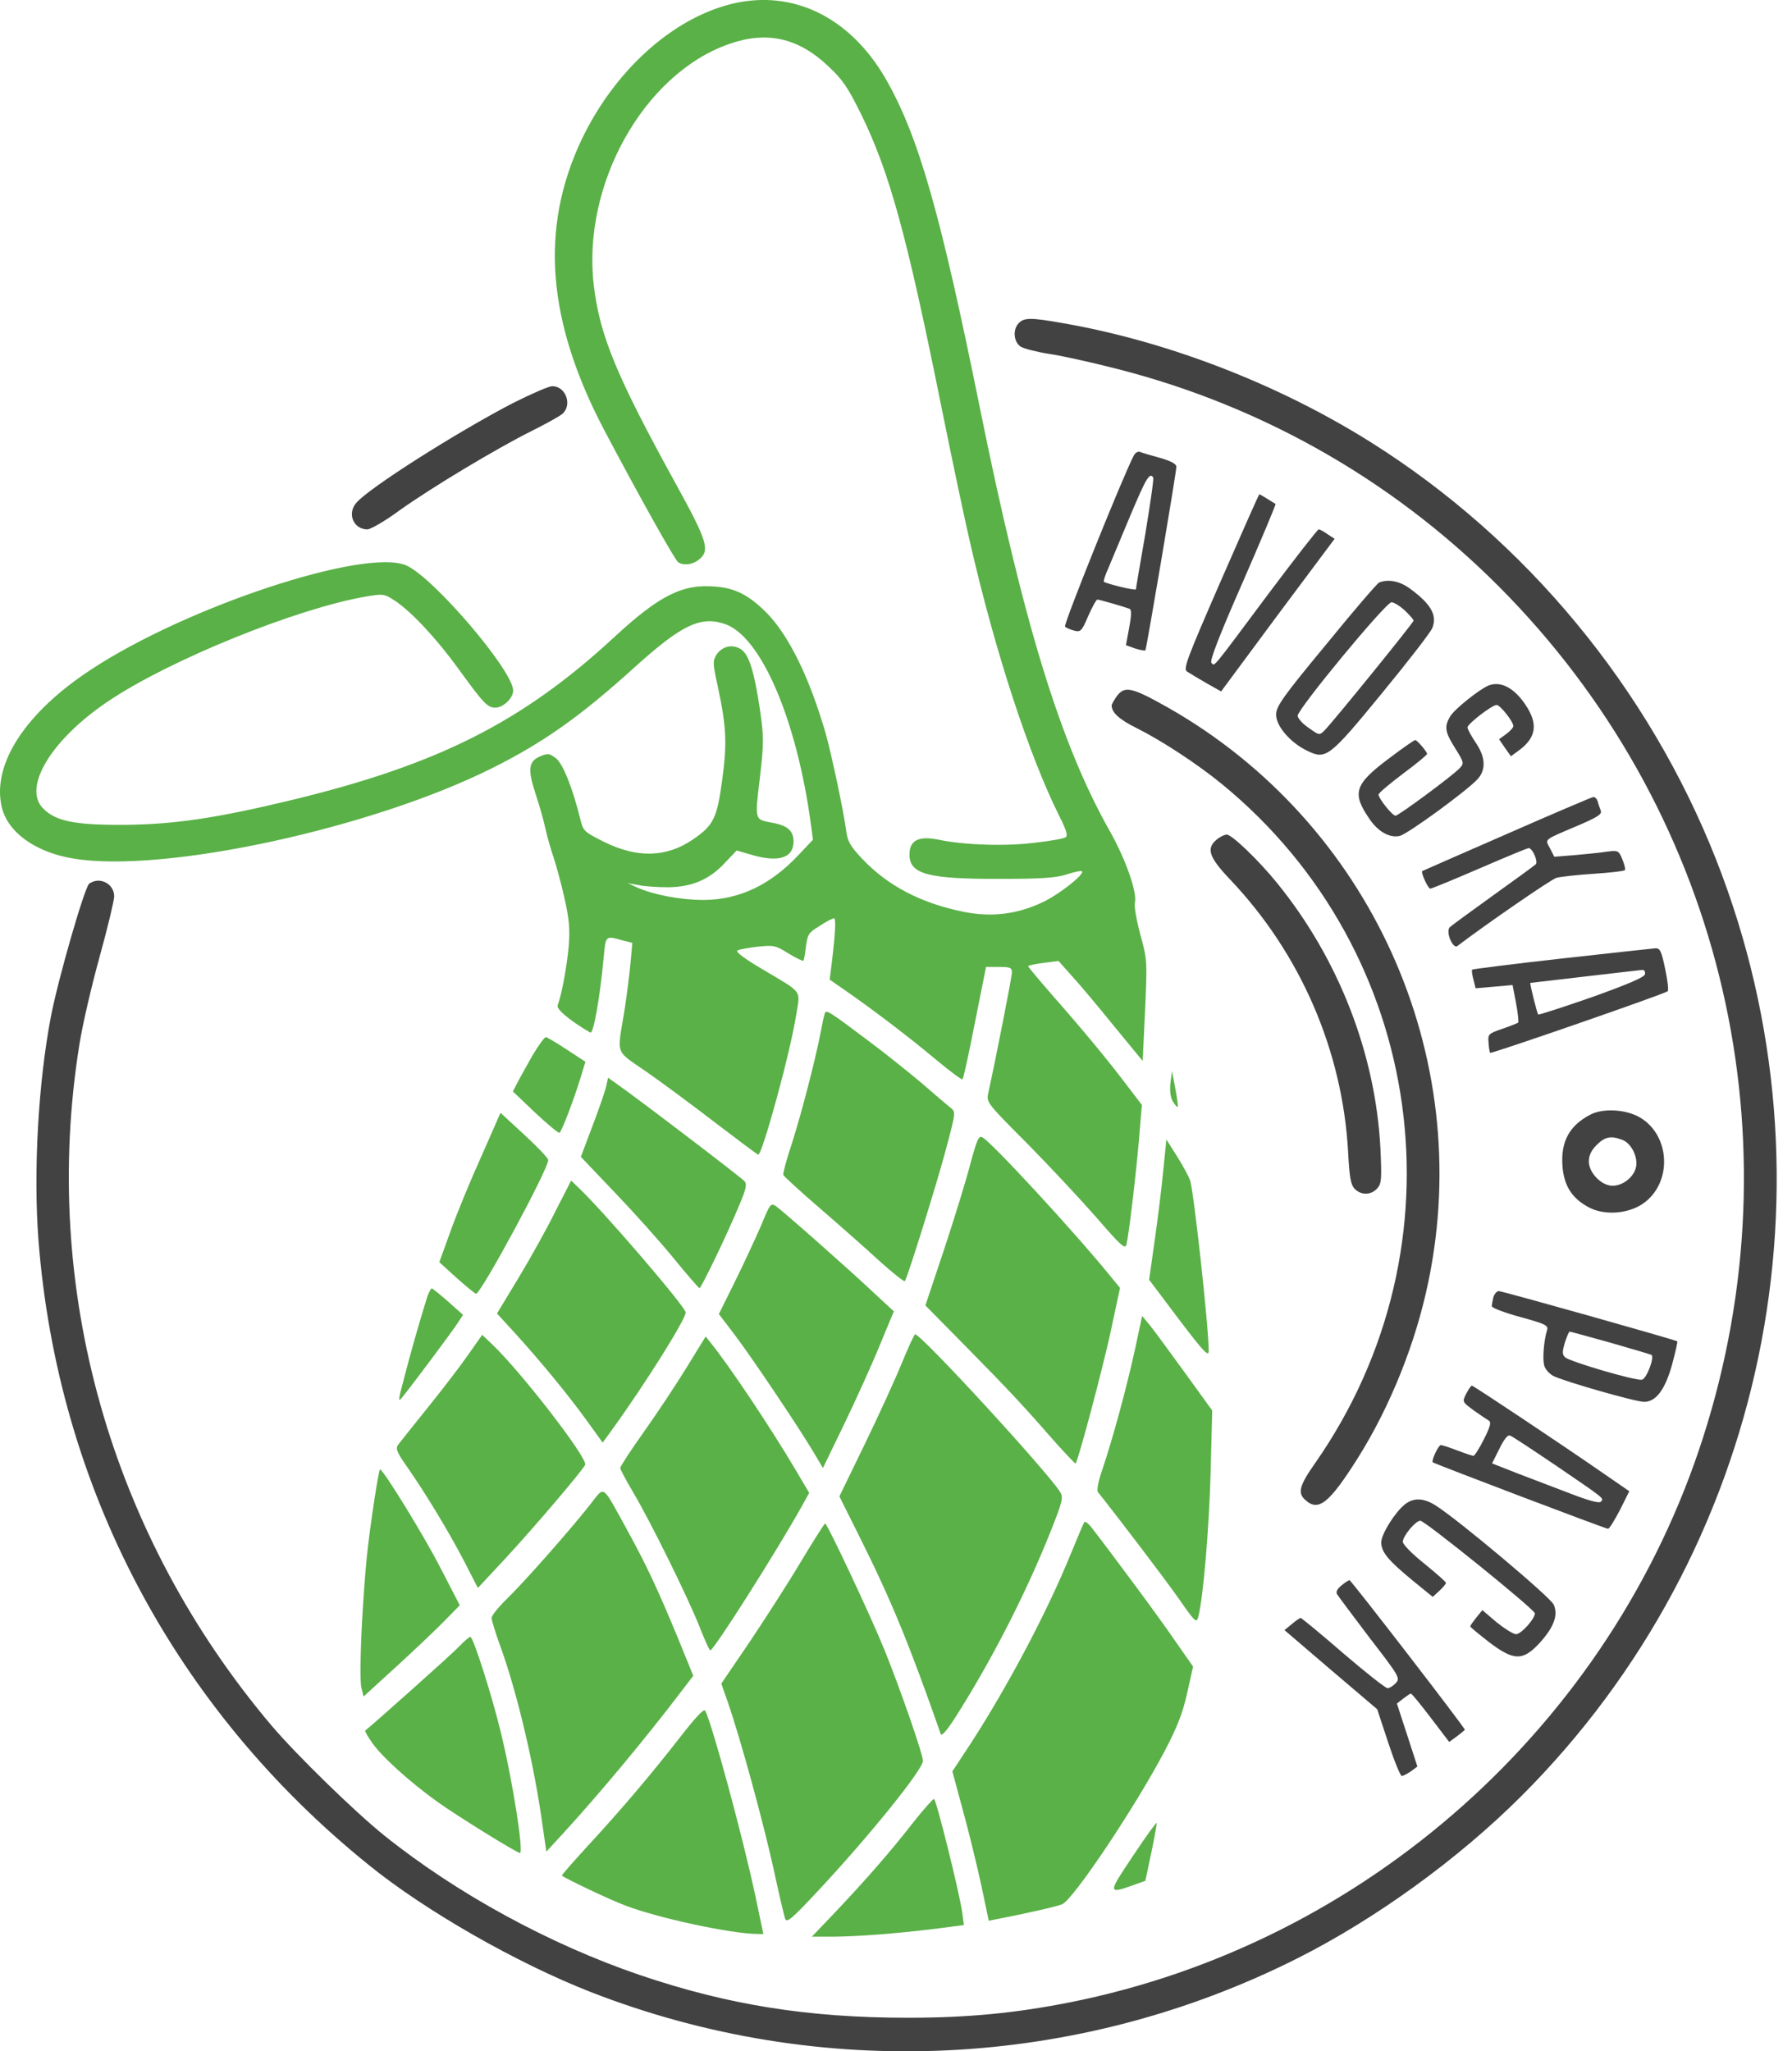 <?xml version="1.0" encoding="UTF-8"?> <svg xmlns="http://www.w3.org/2000/svg" width="83" height="95" viewBox="0 0 83 95" fill="none"> <path d="M33.883 0.182C31.136 0.858 28.464 3.272 26.94 6.462C24.992 10.578 25.33 14.881 28.002 19.948C29.6 22.975 31.261 25.94 31.411 26.04C31.673 26.203 32.085 26.153 32.372 25.915C32.897 25.502 32.772 25.077 31.311 22.425C28.551 17.408 27.777 15.544 27.502 13.205C26.953 8.551 29.812 3.435 33.746 2.046C35.494 1.421 36.955 1.746 38.328 3.034C39.027 3.685 39.252 4.01 39.889 5.299C41.2 7.976 41.999 10.903 43.548 18.572C44.059 21.111 44.684 24.076 44.934 25.14C46.095 30.206 47.681 35.035 49.067 37.8C49.404 38.463 49.466 38.713 49.354 38.775C49.266 38.838 48.642 38.951 47.943 39.026C46.607 39.201 44.659 39.138 43.473 38.888C42.549 38.7 42.124 38.913 42.124 39.576C42.124 40.489 42.986 40.715 46.37 40.702C48.28 40.702 48.942 40.652 49.429 40.489C49.766 40.377 50.078 40.314 50.115 40.352C50.24 40.489 49.067 41.415 48.305 41.778C47.119 42.341 45.932 42.491 44.634 42.228C42.648 41.828 41.1 41.015 39.914 39.751C39.377 39.176 39.252 38.963 39.19 38.45C39.052 37.449 38.503 34.897 38.241 33.959C37.492 31.382 36.543 29.443 35.519 28.392C34.695 27.567 34.07 27.241 33.146 27.166C31.623 27.029 30.549 27.567 28.451 29.506C24.218 33.421 20.323 35.398 13.567 37.037C10.046 37.887 8.123 38.175 5.788 38.2C3.478 38.212 2.591 38.037 2.005 37.449C1.018 36.474 2.392 34.222 5.039 32.458C7.873 30.556 13.742 28.18 16.939 27.629C17.763 27.491 17.8 27.504 18.287 27.817C19.061 28.33 20.223 29.581 21.221 30.957C22.408 32.596 22.582 32.771 22.945 32.771C23.307 32.771 23.769 32.333 23.769 31.983C23.769 31.057 20.035 26.691 18.799 26.178C16.864 25.377 8.61 28.104 4.202 31.019C1.193 32.996 -0.355 35.36 0.069 37.324C0.319 38.525 1.63 39.476 3.416 39.764C7.599 40.452 17.226 38.363 22.795 35.573C25.18 34.384 26.903 33.158 29.375 30.919C31.548 28.955 32.434 28.517 33.558 28.893C35.244 29.443 36.917 33.346 37.566 38.237L37.654 38.888L36.992 39.589C35.681 40.99 34.22 41.678 32.572 41.678C31.535 41.678 30.262 41.44 29.513 41.102L29.076 40.902L29.575 40.99C29.85 41.052 30.474 41.09 30.949 41.09C32.06 41.077 32.871 40.727 33.583 39.951L34.12 39.388L34.77 39.576C36.056 39.964 36.755 39.739 36.755 38.963C36.755 38.475 36.468 38.225 35.756 38.1C34.944 37.95 34.957 38 35.194 36.036C35.381 34.397 35.381 34.159 35.206 32.908C34.932 31.082 34.695 30.319 34.32 30.069C33.933 29.818 33.458 29.918 33.184 30.319C33.009 30.606 33.009 30.719 33.246 31.795C33.646 33.659 33.683 34.434 33.446 36.148C33.209 37.9 33.046 38.225 32.097 38.876C30.874 39.714 29.513 39.751 27.977 38.988C27.078 38.538 27.015 38.488 26.89 37.987C26.528 36.499 26.066 35.348 25.742 35.11C25.442 34.885 25.367 34.885 25.03 35.022C24.48 35.248 24.431 35.623 24.805 36.761C24.98 37.287 25.192 38.025 25.267 38.4C25.355 38.775 25.517 39.363 25.642 39.714C25.754 40.051 25.991 40.902 26.141 41.578C26.366 42.578 26.403 43.004 26.341 43.83C26.254 44.768 26.016 46.069 25.829 46.557C25.754 46.732 26.378 47.257 27.34 47.82C27.49 47.908 27.79 46.181 27.964 44.305C28.052 43.329 28.052 43.329 28.801 43.542L29.288 43.667L29.2 44.63C29.151 45.156 29.026 46.131 28.926 46.782C28.576 48.934 28.451 48.596 29.975 49.659C30.711 50.172 32.16 51.248 33.184 52.036C34.22 52.824 35.082 53.475 35.119 53.475C35.306 53.475 36.605 48.758 36.88 46.982C37.067 45.819 37.217 46.019 35.281 44.868C34.457 44.38 34.058 44.08 34.158 44.017C34.245 43.967 34.67 43.892 35.094 43.842C35.831 43.767 35.918 43.779 36.518 44.155C36.867 44.367 37.179 44.517 37.204 44.492C37.242 44.468 37.292 44.167 37.329 43.83C37.404 43.267 37.454 43.191 37.966 42.879C38.266 42.679 38.565 42.528 38.628 42.528C38.728 42.528 38.69 43.229 38.516 44.668L38.428 45.368L39.115 45.844C40.401 46.732 42.174 48.083 43.348 49.071C43.997 49.609 44.547 50.022 44.584 49.984C44.621 49.947 44.884 48.758 45.158 47.345L45.67 44.78H46.27C46.794 44.78 46.869 44.818 46.869 45.03C46.869 45.243 46.12 49.046 45.77 50.635C45.683 51.048 45.72 51.098 47.568 52.949C48.605 54 50.041 55.539 50.777 56.377C51.926 57.703 52.113 57.878 52.176 57.628C52.288 57.153 52.6 54.538 52.75 52.824L52.888 51.173L52.288 50.385C51.327 49.109 50.153 47.695 48.842 46.206C48.168 45.431 47.618 44.78 47.618 44.743C47.618 44.718 47.943 44.643 48.33 44.593L49.029 44.505L49.629 45.181C49.966 45.543 50.84 46.582 51.577 47.495L52.925 49.134L53.037 46.794C53.137 44.505 53.137 44.43 52.813 43.267C52.638 42.616 52.525 41.965 52.563 41.815C52.688 41.352 52.138 39.789 51.402 38.488C49.117 34.447 47.406 28.88 45.371 18.822C43.535 9.752 42.524 6.25 41 3.61C39.34 0.77 36.692 -0.506 33.883 0.182Z" fill="#5AB147"></path> <path d="M47.194 14.957C46.895 15.245 46.944 15.845 47.282 16.058C47.431 16.146 48.006 16.296 48.555 16.383C49.105 16.459 50.516 16.771 51.689 17.071C58.644 18.835 64.9 22.463 69.882 27.63C79.859 37.976 83.293 52.825 78.885 66.561C74.627 79.871 63.264 90.005 49.554 92.732C47.032 93.232 44.822 93.445 42.05 93.445C37.442 93.445 33.734 92.857 29.638 91.468C25.455 90.042 21.16 87.703 17.776 84.988C16.415 83.887 13.755 81.298 12.594 79.934C5.114 71.102 1.868 59.643 3.678 48.371C3.816 47.483 4.24 45.657 4.615 44.306C4.989 42.955 5.289 41.691 5.289 41.516C5.289 40.916 4.602 40.578 4.128 40.928C3.916 41.103 2.692 45.331 2.355 47.095C1.768 50.173 1.543 54.264 1.78 57.416C2.667 68.863 8.086 79.121 17.089 86.377C19.711 88.503 23.944 90.918 27.366 92.256C37.992 96.397 49.904 95.834 60.118 90.68C63.714 88.866 67.522 86.114 70.457 83.187C81.82 71.84 85.366 54.789 79.497 39.84C76.363 31.871 70.681 25.003 63.502 20.487C59.206 17.785 54.049 15.795 49.18 14.957C47.769 14.707 47.431 14.707 47.194 14.957Z" fill="#434242"></path> <path d="M23.744 18.674C21.172 20.012 17.076 22.602 16.502 23.29C16.065 23.79 16.377 24.516 17.014 24.516C17.164 24.516 17.838 24.128 18.5 23.64C19.948 22.602 23.007 20.763 24.643 19.95C25.293 19.624 25.929 19.274 26.054 19.161C26.516 18.748 26.204 17.885 25.58 17.885C25.417 17.885 24.593 18.248 23.744 18.674Z" fill="#434242"></path> <path d="M52.513 21.099C52.013 22.05 49.241 28.943 49.329 29.018C49.379 29.081 49.578 29.156 49.753 29.206C50.053 29.281 50.103 29.231 50.403 28.53C50.59 28.105 50.777 27.767 50.827 27.767C50.914 27.767 52.001 28.08 52.313 28.193C52.413 28.23 52.413 28.468 52.3 29.068L52.151 29.881L52.575 30.032C52.812 30.107 53.025 30.144 53.05 30.119C53.1 30.069 54.486 21.875 54.486 21.613C54.486 21.487 54.236 21.35 53.711 21.2C53.287 21.087 52.875 20.962 52.787 20.924C52.7 20.899 52.575 20.974 52.513 21.099ZM53.412 22.113C53.449 22.175 53.274 23.339 53.05 24.715C52.812 26.078 52.613 27.242 52.613 27.292C52.613 27.367 51.264 27.042 51.127 26.942C51.102 26.917 51.189 26.629 51.339 26.304C51.476 25.978 51.938 24.878 52.363 23.852C53.087 22.138 53.249 21.863 53.412 22.113Z" fill="#434242"></path> <path d="M56.533 26.93C54.997 30.458 54.797 30.971 54.972 31.096C55.085 31.171 55.484 31.409 55.871 31.634L56.558 32.022L59.18 28.481L61.815 24.953L61.49 24.741C61.315 24.616 61.128 24.515 61.078 24.515C61.028 24.515 59.967 25.879 58.718 27.543C56.059 31.108 56.271 30.858 56.108 30.695C56.021 30.608 56.483 29.407 57.557 26.968C58.419 24.991 59.105 23.352 59.08 23.34C58.743 23.127 58.356 22.889 58.331 22.889C58.306 22.889 57.507 24.703 56.533 26.93Z" fill="#434242"></path> <path d="M63.875 26.979C63.788 27.017 62.676 28.305 61.415 29.857C59.405 32.283 59.105 32.721 59.105 33.097C59.105 33.622 59.755 34.385 60.529 34.761C61.415 35.198 61.553 35.098 64.025 32.083C65.236 30.607 66.285 29.256 66.347 29.069C66.572 28.48 66.272 27.968 65.299 27.255C64.837 26.917 64.3 26.804 63.875 26.979ZM65.074 28.28C65.286 28.48 65.473 28.693 65.473 28.743C65.473 28.831 61.802 33.359 61.353 33.822C61.116 34.06 61.103 34.06 60.616 33.71C60.329 33.522 60.104 33.259 60.104 33.147C60.104 32.834 64.187 27.892 64.45 27.892C64.562 27.892 64.849 28.068 65.074 28.28Z" fill="#434242"></path> <path d="M68.945 31.747C68.52 31.922 67.359 32.848 67.172 33.173C66.885 33.648 66.922 33.898 67.397 34.649C67.796 35.287 67.821 35.35 67.621 35.562C67.334 35.888 64.775 37.777 64.637 37.777C64.487 37.777 63.85 36.976 63.85 36.801C63.85 36.726 64.362 36.3 64.974 35.837C65.599 35.375 66.098 34.962 66.098 34.912C66.086 34.799 65.636 34.274 65.549 34.274C65.499 34.274 64.962 34.649 64.35 35.112C62.727 36.325 62.602 36.726 63.438 37.939C63.838 38.527 64.375 38.815 64.824 38.715C65.186 38.64 67.971 36.601 68.445 36.075C68.833 35.637 68.808 35.062 68.346 34.386C68.146 34.086 67.971 33.773 67.971 33.686C67.971 33.523 69.107 32.648 69.32 32.648C69.482 32.648 70.094 33.423 70.094 33.623C70.094 33.698 69.944 33.861 69.757 33.999L69.432 34.236L69.707 34.637L69.981 35.024L70.406 34.712C71.218 34.086 71.243 33.411 70.518 32.447C70.019 31.797 69.457 31.547 68.945 31.747Z" fill="#434242"></path> <path d="M51.751 32.209C51.614 32.396 51.489 32.609 51.489 32.671C51.489 32.997 51.839 33.322 52.65 33.722C53.849 34.323 55.46 35.386 56.596 36.312C66.061 44.068 67.934 57.679 60.929 67.737C60.179 68.8 60.092 69.138 60.454 69.463C61.066 70.026 61.566 69.626 62.914 67.487C64.4 65.11 65.574 62.195 66.161 59.343C68.333 48.847 63.451 38.101 54.123 32.784C52.438 31.833 52.113 31.758 51.751 32.209Z" fill="#434242"></path> <path d="M69.782 38.627C67.659 39.553 65.899 40.328 65.874 40.341C65.799 40.391 66.136 41.154 66.248 41.154C66.311 41.154 67.347 40.728 68.533 40.215C69.719 39.703 70.743 39.277 70.806 39.277C70.981 39.277 71.255 39.915 71.13 40.028C71.081 40.078 70.194 40.728 69.158 41.467C68.134 42.205 67.222 42.868 67.147 42.943C66.948 43.155 67.297 43.981 67.509 43.806C68.721 42.88 71.83 40.728 72.092 40.653C72.267 40.603 73.053 40.516 73.815 40.466C74.589 40.416 75.239 40.341 75.264 40.291C75.289 40.253 75.239 40.028 75.139 39.79C74.976 39.39 74.939 39.377 74.439 39.44C74.14 39.49 73.466 39.553 72.941 39.602L71.992 39.678L71.792 39.29C71.555 38.839 71.455 38.927 73.128 38.214C74.002 37.839 74.215 37.701 74.14 37.538C74.102 37.426 74.027 37.238 74.002 37.113C73.965 37 73.878 36.9 73.79 36.913C73.715 36.925 71.917 37.688 69.782 38.627Z" fill="#434242"></path> <path d="M56.359 38.876C55.859 39.289 55.984 39.689 56.971 40.727C60.23 44.155 62.178 48.646 62.44 53.337C62.502 54.551 62.565 54.876 62.752 55.064C63.052 55.364 63.501 55.351 63.788 55.039C63.988 54.813 64.001 54.626 63.938 53.2C63.713 48.809 62.003 44.405 59.156 40.902C58.319 39.864 57.058 38.651 56.821 38.651C56.721 38.651 56.509 38.751 56.359 38.876Z" fill="#434242"></path> <path d="M72.317 44.393C70.069 44.643 68.209 44.881 68.184 44.906C68.159 44.944 68.184 45.144 68.246 45.369L68.346 45.769L69.208 45.694L70.057 45.619L70.219 46.457C70.307 46.92 70.344 47.321 70.319 47.358C70.282 47.383 69.957 47.521 69.582 47.646C68.933 47.871 68.908 47.896 68.946 48.296C68.958 48.521 68.996 48.734 69.02 48.759C69.083 48.809 77.099 46.032 77.237 45.907C77.299 45.869 77.237 45.394 77.124 44.868C76.95 44.03 76.887 43.905 76.662 43.918C76.513 43.93 74.564 44.143 72.317 44.393ZM76.188 45.119C76.163 45.256 75.439 45.569 73.728 46.182C72.392 46.645 71.281 47.008 71.243 46.983C71.193 46.92 70.844 45.544 70.881 45.519C70.906 45.519 75.788 44.944 76.063 44.919C76.163 44.919 76.213 44.994 76.188 45.119Z" fill="#434242"></path> <path d="M38.203 46.933C38.166 47.02 38.078 47.433 38.003 47.846C37.754 49.122 37.129 51.536 36.68 52.95C36.43 53.688 36.255 54.351 36.28 54.414C36.305 54.476 37.054 55.164 37.953 55.94C38.852 56.715 40.101 57.816 40.725 58.392C41.35 58.955 41.887 59.38 41.912 59.33C42.062 59.08 43.398 54.789 43.81 53.238C44.272 51.511 44.272 51.486 44.022 51.299C43.885 51.186 43.273 50.673 42.673 50.148C42.062 49.635 41 48.784 40.313 48.271C38.365 46.807 38.266 46.745 38.203 46.933Z" fill="#5AB147"></path> <path d="M24.668 48.871C24.406 49.347 24.081 49.91 23.969 50.135L23.756 50.548L24.793 51.536C25.367 52.074 25.867 52.487 25.916 52.462C26.016 52.399 26.591 50.898 26.89 49.91L27.115 49.172L26.254 48.609C25.779 48.296 25.342 48.033 25.28 48.033C25.217 48.033 24.943 48.409 24.668 48.871Z" fill="#5AB147"></path> <path d="M54.211 50.161C54.173 50.537 54.211 50.824 54.323 51.012C54.423 51.175 54.523 51.287 54.548 51.262C54.573 51.25 54.523 50.862 54.436 50.411L54.286 49.598L54.211 50.161Z" fill="#5AB147"></path> <path d="M28.077 50.311C28.027 50.536 27.74 51.362 27.44 52.15L26.903 53.576L28.489 55.24C29.363 56.153 30.587 57.517 31.198 58.268C31.823 59.031 32.36 59.656 32.397 59.656C32.472 59.669 33.658 57.217 34.245 55.803C34.557 55.065 34.607 54.84 34.482 54.702C34.345 54.54 29.538 50.874 28.551 50.186L28.164 49.911L28.077 50.311Z" fill="#5AB147"></path> <path d="M73.653 51.625C72.691 52.125 72.292 52.863 72.367 53.977C72.429 54.915 72.816 55.515 73.615 55.928C74.327 56.291 75.376 56.216 76.063 55.766C77.524 54.79 77.374 52.438 75.813 51.675C75.151 51.362 74.19 51.337 73.653 51.625ZM75.139 52.788C75.551 52.938 75.875 53.576 75.775 54.052C75.676 54.514 75.164 54.915 74.689 54.915C74.177 54.915 73.59 54.314 73.59 53.789C73.59 53.514 73.703 53.276 73.952 53.026C74.34 52.638 74.614 52.588 75.139 52.788Z" fill="#434242"></path> <path d="M22.296 53.55C21.796 54.651 21.159 56.203 20.872 57.003L20.348 58.454L21.147 59.18C21.596 59.58 21.996 59.905 22.046 59.918C22.271 59.931 25.392 54.151 25.392 53.725C25.392 53.638 24.893 53.112 24.281 52.55L23.182 51.536L22.296 53.55Z" fill="#5AB147"></path> <path d="M44.946 53.889C44.759 54.627 44.21 56.404 43.735 57.842L42.861 60.457L44.784 62.408C46.744 64.397 47.419 65.123 48.917 66.837C49.392 67.362 49.791 67.788 49.816 67.775C49.941 67.65 51.04 63.497 51.427 61.745L51.876 59.644L51.402 59.068C49.779 57.067 45.933 52.901 45.508 52.676C45.333 52.575 45.258 52.751 44.946 53.889Z" fill="#5AB147"></path> <path d="M53.874 54.25C53.799 55.063 53.612 56.527 53.474 57.503L53.224 59.267L54.598 61.093C55.747 62.607 55.984 62.857 55.984 62.569C55.984 61.456 55.297 55.226 55.123 54.663C55.06 54.488 54.798 54 54.523 53.562L54.024 52.774L53.874 54.25Z" fill="#5AB147"></path> <path d="M25.729 56.09C25.342 56.878 24.568 58.266 24.018 59.179L23.019 60.831L23.869 61.757C25.092 63.108 26.303 64.584 27.165 65.772L27.914 66.811L28.351 66.21C29.924 64.033 31.76 61.093 31.76 60.781C31.748 60.518 27.864 55.989 26.74 54.951L26.453 54.676L25.729 56.09Z" fill="#5AB147"></path> <path d="M35.269 56.715C35.032 57.265 34.495 58.429 34.07 59.292L33.296 60.856L34.058 61.856C34.832 62.882 37.005 66.11 37.716 67.311L38.116 67.986L39.115 65.922C39.664 64.784 40.401 63.157 40.751 62.294L41.4 60.73L40.413 59.817C39.302 58.767 36.28 56.102 35.931 55.852C35.706 55.702 35.656 55.764 35.269 56.715Z" fill="#5AB147"></path> <path d="M19.785 60.068C19.461 61.106 18.999 62.707 18.724 63.796C18.424 64.921 18.424 64.972 18.662 64.671C19.186 64.021 20.997 61.594 21.209 61.256L21.446 60.893L20.759 60.28C20.385 59.955 20.047 59.68 19.998 59.667C19.96 59.667 19.86 59.855 19.785 60.068Z" fill="#5AB147"></path> <path d="M69.17 60.068C69.133 60.231 69.095 60.418 69.095 60.493C69.095 60.568 69.682 60.794 70.419 60.994C71.605 61.319 71.717 61.382 71.655 61.607C71.505 62.082 71.443 62.908 71.518 63.221C71.555 63.396 71.755 63.621 71.942 63.721C72.429 63.971 75.751 64.922 76.15 64.922C76.7 64.922 77.124 64.359 77.449 63.183C77.599 62.62 77.711 62.132 77.686 62.12C77.586 62.045 69.582 59.793 69.42 59.793C69.332 59.793 69.22 59.918 69.17 60.068ZM74.589 62.182C75.588 62.47 76.437 62.72 76.487 62.745C76.65 62.845 76.263 63.858 76.05 63.896C75.763 63.959 72.704 63.058 72.492 62.858C72.354 62.733 72.354 62.608 72.479 62.182C72.567 61.907 72.666 61.669 72.704 61.669C72.741 61.669 73.59 61.907 74.589 62.182Z" fill="#434242"></path> <path d="M52.563 62.521C52.176 64.285 51.539 66.624 51.064 68.038C50.865 68.601 50.79 69.014 50.852 69.101C51.876 70.39 53.874 73.017 54.548 73.968C55.385 75.169 55.422 75.194 55.51 74.843C55.734 73.93 55.997 70.84 56.072 68.226L56.146 65.323L54.898 63.597C54.199 62.634 53.474 61.645 53.275 61.395L52.9 60.945L52.563 62.521Z" fill="#5AB147"></path> <path d="M21.709 62.707C21.372 63.195 20.523 64.309 19.836 65.159C19.149 66.01 18.525 66.798 18.438 66.911C18.313 67.086 18.375 67.249 18.85 67.924C19.736 69.2 20.735 70.851 21.472 72.252L22.134 73.541L23.382 72.202C24.731 70.751 27.003 68.074 27.103 67.837C27.228 67.536 24.156 63.558 22.808 62.27L22.333 61.819L21.709 62.707Z" fill="#5AB147"></path> <path d="M41.762 63.145C41.462 63.883 40.688 65.572 40.051 66.885L38.878 69.3L39.814 71.176C41.263 74.079 42.099 76.093 43.573 80.308C43.61 80.421 43.847 80.158 44.234 79.558C45.933 76.893 47.543 73.741 48.68 70.876C49.217 69.525 49.254 69.35 49.104 69.1C48.542 68.186 42.661 61.781 42.386 61.794C42.349 61.794 42.062 62.407 41.762 63.145Z" fill="#5AB147"></path> <path d="M31.823 63.296C31.349 64.072 30.462 65.41 29.85 66.273C29.226 67.149 28.727 67.912 28.727 67.987C28.727 68.05 29.001 68.563 29.326 69.113C30.125 70.452 31.861 73.98 32.398 75.331C32.635 75.944 32.86 76.432 32.897 76.432C33.059 76.432 35.894 71.966 37.105 69.814L37.48 69.138L36.843 68.062C35.707 66.136 33.759 63.221 32.922 62.195L32.685 61.895L31.823 63.296Z" fill="#5AB147"></path> <path d="M67.91 64.546C67.722 64.921 67.722 64.921 68.247 65.309C68.546 65.522 68.859 65.734 68.946 65.784C69.083 65.859 69.033 66.047 68.734 66.647C68.521 67.073 68.297 67.423 68.247 67.423C68.197 67.423 67.86 67.311 67.498 67.173C67.135 67.035 66.798 66.923 66.736 66.923C66.623 66.923 66.286 67.648 66.361 67.723C66.461 67.798 74.365 70.801 74.478 70.801C74.54 70.801 74.777 70.413 75.027 69.938L75.464 69.062L74.303 68.261C72.43 66.96 68.247 64.171 68.172 64.171C68.134 64.171 68.022 64.333 67.91 64.546ZM72.068 67.873C74.378 69.45 74.303 69.387 74.14 69.55C74.066 69.625 73.591 69.5 72.779 69.187C72.093 68.924 70.981 68.499 70.32 68.249L69.108 67.773L69.445 67.098C69.658 66.66 69.832 66.435 69.945 66.485C70.032 66.51 70.994 67.148 72.068 67.873Z" fill="#434242"></path> <path d="M17.35 69.388C17.001 71.702 16.913 72.603 16.763 75.218C16.688 76.656 16.676 77.932 16.738 78.157L16.838 78.57L18.399 77.144C19.261 76.356 20.26 75.405 20.622 75.03L21.296 74.342L20.409 72.628C19.685 71.202 17.75 68.049 17.6 68.049C17.575 68.049 17.463 68.65 17.35 69.388Z" fill="#5AB147"></path> <path d="M27.315 69.702C26.453 70.802 24.306 73.242 23.469 74.055C23.082 74.43 22.77 74.818 22.77 74.931C22.77 75.043 22.945 75.606 23.157 76.194C23.956 78.384 24.755 81.774 25.142 84.626L25.305 85.752L26.054 84.939C27.752 83.087 29.9 80.51 31.535 78.359L32.11 77.608L31.398 75.857C30.424 73.505 29.937 72.479 29.013 70.79C27.852 68.688 28.027 68.801 27.315 69.702Z" fill="#5AB147"></path> <path d="M65.061 69.677C64.599 70.052 63.975 71.053 63.975 71.428C63.975 71.879 64.3 72.266 65.424 73.192L66.36 73.955L66.672 73.668C66.835 73.517 66.972 73.355 66.972 73.305C66.972 73.255 66.522 72.867 65.973 72.417C65.424 71.979 64.974 71.528 64.974 71.403C64.974 71.141 65.561 70.427 65.786 70.427C65.998 70.427 71.092 74.543 71.092 74.718C71.092 74.969 70.456 75.682 70.218 75.682C70.094 75.682 69.694 75.431 69.319 75.131L68.657 74.568L68.383 74.906C68.233 75.094 68.108 75.269 68.096 75.319C68.096 75.356 68.483 75.669 68.945 76.032C70.106 76.92 70.531 76.933 71.305 76.094C71.966 75.369 72.179 74.806 71.966 74.318C71.829 73.98 67.521 70.365 66.485 69.714C65.923 69.364 65.473 69.352 65.061 69.677Z" fill="#434242"></path> <path d="M50.216 70.501C50.178 70.564 49.891 71.239 49.579 72.002C48.493 74.667 46.695 78.057 44.984 80.709L44.11 82.035L44.597 83.837C44.871 84.825 45.246 86.376 45.446 87.289L45.796 88.953L46.17 88.878C47.469 88.628 48.967 88.29 49.192 88.19C49.704 87.99 52.613 83.636 53.962 81.059C54.524 79.984 54.786 79.32 54.986 78.407L55.26 77.181L54.411 75.968C53.725 74.954 51.44 71.877 50.516 70.689C50.378 70.526 50.241 70.438 50.216 70.501Z" fill="#5AB147"></path> <path d="M37.092 72.328C36.505 73.317 35.431 74.98 34.719 76.044L33.408 77.97L33.72 78.858C34.32 80.597 35.356 84.413 35.818 86.502C36.068 87.665 36.318 88.729 36.367 88.866C36.442 89.067 36.692 88.854 37.903 87.553C40.276 85.013 42.748 81.948 42.748 81.548C42.748 81.248 41.712 78.258 40.975 76.431C40.338 74.855 38.315 70.552 38.215 70.552C38.191 70.552 37.678 71.352 37.092 72.328Z" fill="#5AB147"></path> <path d="M62.128 73.428C61.94 73.579 61.865 73.729 61.928 73.829C61.978 73.916 62.665 74.83 63.439 75.855C64.812 77.632 64.862 77.719 64.65 77.945C64.538 78.07 64.363 78.182 64.263 78.182C64.175 78.182 63.239 77.444 62.203 76.556C61.166 75.655 60.28 74.93 60.242 74.93C60.205 74.93 60.017 75.055 59.83 75.217L59.493 75.493L61.641 77.332L63.788 79.158L64.3 80.709C64.575 81.547 64.862 82.248 64.925 82.248C64.987 82.248 65.174 82.148 65.349 82.035L65.649 81.81L65.174 80.347L64.7 78.895L64.987 78.67C65.15 78.545 65.312 78.433 65.349 78.433C65.387 78.433 65.799 78.933 66.273 79.558L67.122 80.672L67.484 80.409C67.684 80.259 67.847 80.121 67.847 80.109C67.847 80.009 62.577 73.178 62.502 73.178C62.452 73.191 62.29 73.291 62.128 73.428Z" fill="#434242"></path> <path d="M21.259 76.257C20.947 76.595 17.238 79.897 16.914 80.147C16.889 80.16 17.026 80.41 17.226 80.698C17.675 81.348 18.962 82.512 20.248 83.438C21.172 84.101 23.944 85.814 24.081 85.814C24.268 85.814 23.744 82.462 23.195 80.222C22.795 78.559 21.921 75.806 21.784 75.806C21.734 75.806 21.496 76.007 21.259 76.257Z" fill="#5AB147"></path> <path d="M31.485 80.472C30.161 82.173 28.763 83.824 27.177 85.538C26.528 86.251 26.003 86.839 26.028 86.864C26.191 87.002 28.263 87.99 28.975 88.253C30.523 88.841 33.857 89.554 35.081 89.566H35.356L34.994 87.84C34.419 85.125 32.971 79.784 32.659 79.221C32.596 79.121 32.184 79.571 31.485 80.472Z" fill="#5AB147"></path> <path d="M42.298 84.4C41.25 85.751 40.063 87.102 38.665 88.578L37.603 89.691H38.64C39.776 89.679 41.612 89.541 43.485 89.304L44.646 89.153L44.571 88.591C44.446 87.677 43.36 83.311 43.26 83.311C43.21 83.311 42.773 83.799 42.298 84.4Z" fill="#5AB147"></path> <path d="M52.476 85.951C51.315 87.677 51.315 87.715 52.426 87.327L53.05 87.102L53.325 85.801C53.475 85.088 53.587 84.462 53.575 84.425C53.562 84.375 53.063 85.063 52.476 85.951Z" fill="#5AB147"></path> </svg> 